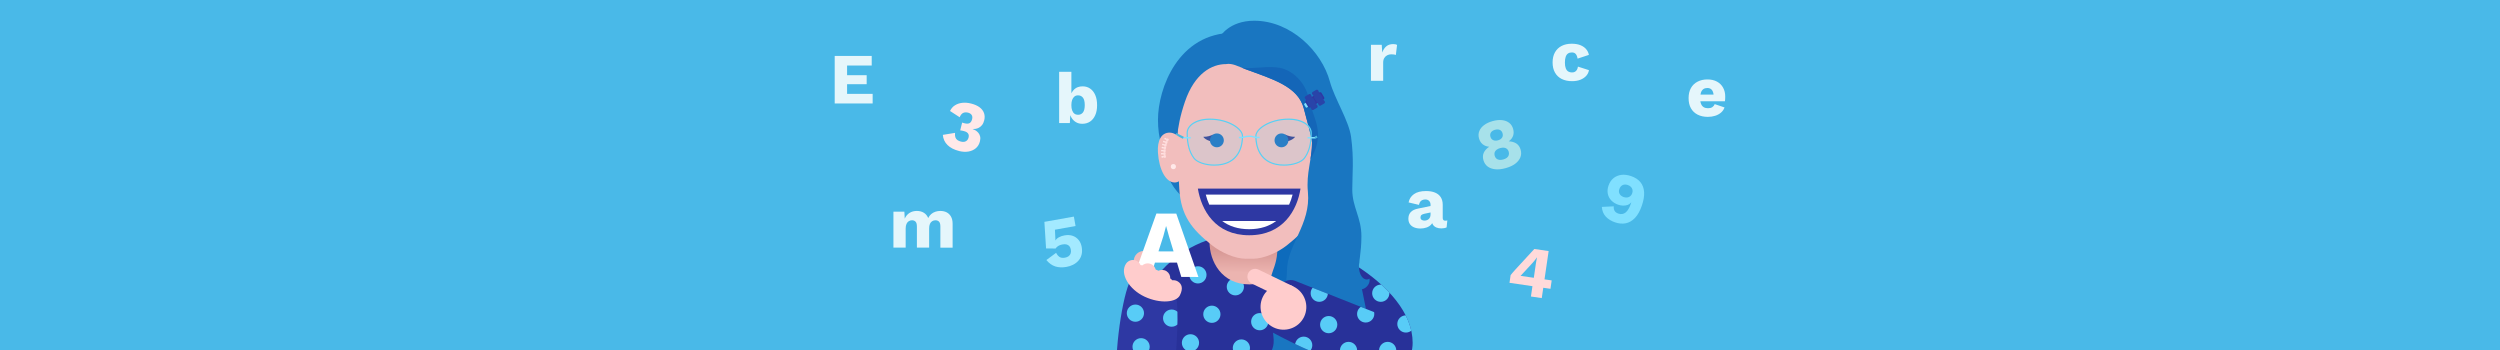 <?xml version="1.0" encoding="UTF-8"?>
<svg xmlns="http://www.w3.org/2000/svg" xmlns:xlink="http://www.w3.org/1999/xlink" viewBox="0 0 250 35">
  <defs>
    <clipPath id="clippath">
      <rect x="107.811" y="1.183" width="34.379" height="33.817" style="fill: none;"/>
    </clipPath>
    <clipPath id="clippath-1">
      <path d="M112.811,37.531h26.125c1.349-.44,2.329-1.618,2.329-3.255,0-5.938-10.068-11.089-15.684-11.089,0,0-12.787,6.018-12.77,14.344Z" style="fill: #283199;"/>
    </clipPath>
    <clipPath id="clippath-2">
      <path d="M124.504,23.33c-7.253.26-11.939,5.988-11.923,14.201l24.752-0c-.016-8.213-4.727-13.972-11.982-14.202l-.847.002Z" style="fill: #283199;"/>
    </clipPath>
    <linearGradient id="linear-gradient" x1="124.901" y1="27.394" x2="124.93" y2="25.101" gradientUnits="userSpaceOnUse">
      <stop offset=".051" stop-color="#ecb4b0"/>
      <stop offset=".837" stop-color="#db9d9a"/>
      <stop offset="1" stop-color="#d89895"/>
    </linearGradient>
    <clipPath id="clippath-3">
      <path d="M113.212,27.775c-.8.908-1.72,6.553-1.558,9.756l5.793-0c.218-3.079.471-6.38.147-7.983-.17-.842-3.717-2.527-4.382-1.773Z" style="fill: #2e38a3;"/>
    </clipPath>
    <clipPath id="clippath-4">
      <path d="M138.313,37.238c-5.209-.648-10.593-3.78-11.08-4s-.436-.83-.289-1.209l1.143-3.5c.13-.335.766-.68,1.394-.456l9.747,3.857c.192.068.937,1.38.839,2.653-.137,1.774-1.754,2.655-1.754,2.655Z" style="fill: #283199;"/>
    </clipPath>
  </defs>
  <g id="Background">
    <rect width="250" height="35" style="fill: #49b9e8;"/>
  </g>
  <g id="Design">
    <g style="clip-path: url(#clippath);">
      <g>
        <circle cx="114.388" cy="26.106" r="1.013" style="fill: #f2bebd;"/>
        <g>
          <path d="M112.811,37.531h26.125c1.349-.44,2.329-1.618,2.329-3.255,0-5.938-10.068-11.089-15.684-11.089,0,0-12.787,6.018-12.77,14.344Z" style="fill: #283199;"/>
          <g style="clip-path: url(#clippath-1);">
            <circle cx="138.077" cy="29.323" r=".861" style="fill: #58ccf7;"/>
            <circle cx="140.591" cy="32.396" r=".861" style="fill: #58ccf7;"/>
          </g>
        </g>
        <g>
          <path d="M122.595,9.73c-1.39,0-4.788,6.261-4.788,7.729s2.507,3.67,2.507,3.67c0,0-3.796-1.675-3.796-5.061,0-2.808-1.646-10.485,6.853-10.773l-.775,4.435Z" style="fill: #1976c1;"/>
          <g>
            <g>
              <path d="M124.504,23.33c-7.253.26-11.939,5.988-11.923,14.201l24.752-0c-.016-8.213-4.727-13.972-11.982-14.202l-.847.002Z" style="fill: #283199;"/>
              <g style="clip-path: url(#clippath-2);">
                <circle cx="123.536" cy="28.677" r=".861" style="fill: #58ccf7;"/>
                <circle cx="125.973" cy="32.169" r=".861" style="fill: #58ccf7;"/>
                <circle cx="119.792" cy="27.486" r=".861" style="fill: #58ccf7;"/>
                <circle cx="121.187" cy="31.426" r=".861" style="fill: #58ccf7;"/>
                <circle cx="119.047" cy="34.283" r=".861" style="fill: #58ccf7;"/>
                <circle cx="124.139" cy="34.801" r=".861" style="fill: #58ccf7;"/>
                <circle cx="113.818" cy="33.207" r=".861" style="fill: #58ccf7;"/>
                <circle cx="130.465" cy="35.807" r=".861" style="fill: #58ccf7;"/>
                <circle cx="131.373" cy="32.377" r=".861" style="fill: #58ccf7;"/>
                <circle cx="133.809" cy="28.813" r=".861" style="fill: #58ccf7;"/>
                <circle cx="136.465" cy="33.738" r=".861" style="fill: #58ccf7;"/>
              </g>
            </g>
            <path d="M128.931,24.203c0,1.908-1.217,4.236-3.989,4.236s-3.989-2.305-3.989-4.236c0-2.034,1.786-2.457,3.989-2.457s3.989.423,3.989,2.457Z" style="fill: url(#linear-gradient);"/>
            <path d="M127.635,23.271c.457,3.453-.703,3.537-.703,5.705,0,1.936.968,3.737,1.627,4.127,2.427-1.158,4.675-5.083,4.675-7.405,0-3.672-1.497-8.239-1.497-8.239,0,0-4.449,3.188-4.101,5.813Z" style="fill: #0d6bbc;"/>
            <path d="M132.142,11.568c0-4.202-3.466-7.184-7.209-7.184-3.743,0-7.209,2.981-7.209,7.184,0,.278.004,4.181.207,7.347.17,2.646,1.22,3.99,3.253,5.602.975.773,2.35,1.358,3.392,1.358h.734c1.04,0,2.444-.601,3.373-1.338,2.025-1.606,3.037-2.903,3.272-5.622.289-3.331.186-7.075.186-7.347Z" style="fill: #f2bebd;"/>
            <g>
              <path d="M130.051,18.857c-.334,2.154-1.732,4.668-5.133,4.668-3.401,0-4.778-2.513-5.133-4.668h10.266Z" style="fill: #2e38a3;"/>
              <g>
                <path d="M128.91,20.464h-7.984c-.147-.319-.262-.655-.349-1.002h8.682c-.086.347-.202.684-.349,1.002" style="fill: #fff;"/>
                <path d="M127.615,22.103c-.679.507-1.566.817-2.697.817-1.131,0-2.018-.31-2.697-.817h5.394Z" style="fill: #fff;"/>
              </g>
            </g>
            <path d="M129.508,13.681s-.219.417-1.207.54l.2-.766c.353.14.574.227,1.007.226Z" style="fill: #2c2e85;"/>
            <path d="M120.327,13.681s.219.417,1.207.54l-.2-.766c-.353.14-.574.227-1.007.226Z" style="fill: #2c2e85;"/>
            <g>
              <path d="M120.996,14.036c0,.383.311.693.693.693.383,0,.693-.311.693-.693s-.31-.693-.693-.693c-.383,0-.693.311-.693.693" style="fill: #1466b8;"/>
              <path d="M127.453,14.036c0,.383.31.693.693.693.383,0,.693-.311.693-.693s-.311-.693-.693-.693c-.383,0-.693.311-.693.693" style="fill: #1466b8;"/>
            </g>
            <path d="M122.595,6.41c-1.39,0-3.122.899-4.097,3.75-.975,2.851-.831,4.526-.831,5.994s.137,1.234.137,1.234c0,0-2.007-1.629-2.007-5.407,0-3.122,2.019-8.705,7.574-8.705l-.775,3.133Z" style="fill: #1976c1;"/>
          </g>
          <path d="M135.967,25.912c-.316,1.613.475,2.289.978,1.952.158.697-.804,1.502-1.524.836l.547-2.789Z" style="fill: #1976c1;"/>
          <path d="M135.849,27.23c0-.977.292-1.915.292-3.609,0-1.869-.914-2.906-.914-4.665,0-1.441.184-3.033-.12-5.266-.222-1.63-1.661-3.843-2.117-5.529-.828-3.057-3.93-6.089-7.567-6.089-2.525,0-3.417,1.594-3.417,1.594l.589,2.744c.642-.121,1.227.239,1.958.51,2.682.993,5.274,1.708,5.839,3.967.214.855.811,2.915.811,3.36,0,1.755-.599,2.997-.411,4.966.309,3.235-2.097,5.254-2.097,7.901,0,2.45-1.44,2.978-1.486,4.783-.022.863.133,1.392.161,2.099.038.953-.429,1.187-.429,2.135,0,1.308.657,1.661,1.407,1.789-.553-1.303.048-1.915.809-1.915.532,0,.75.572.503,1.026,1.47-.039,2.174-1.2,2.561-2.128.24.657.11,1.33-.244,1.649,1.451.253,2.868-.627,3.116-2.086.282-1.652,1.475-2.049,1.475-3.718" style="fill: #1976c1;"/>
          <path d="M131.801,13.352c-.049-1.224-.626-2.119-.91-3.471-.366-1.738-1.717-2.872-2.904-3.096-1.229-.233-2.555.132-3.801-.011v0c.119.049.241.099.367.146,2.682.993,5.274,1.708,5.838,3.967.214.855.811,2.915.811,3.36,0,.599-.07,1.138-.155,1.667 0-0.0.81-1.146.753-2.562Z" style="fill: #1466b8;"/>
        </g>
        <path d="M117.629,21.36l-1.991-.004-2.263,6.326,1.672.004.449-1.428,2.204.005.43,1.43,1.711.004-2.213-6.336ZM115.848,25.136l.488-1.524.264-.987.019 0.0.277.998.459,1.517-1.508-.004Z" style="fill: #fff;"/>
        <g>
          <path d="M113.212,27.775c-.8.908-1.72,6.553-1.558,9.756l5.793-0c.218-3.079.471-6.38.147-7.983-.17-.842-3.717-2.527-4.382-1.773Z" style="fill: #2e38a3;"/>
          <g style="clip-path: url(#clippath-3);">
            <circle cx="114.11" cy="34.676" r=".861" style="fill: #58ccf7;"/>
            <circle cx="117.164" cy="31.812" r=".861" style="fill: #58ccf7;"/>
            <circle cx="113.541" cy="31.316" r=".861" style="fill: #58ccf7;"/>
          </g>
        </g>
        <path d="M115.714,27.012c.044.021.086.043.129.064.253-.123.562-.117.815.048.249.163.377.437.367.713.075.063.146.127.213.192.189-.025.387.012.56.124.378.247.542.669.193,1.375-.359.727-1.978.864-3.536.136-1.558-.728-2.514-2.301-1.852-3.296.25-.377.761-.481,1.141-.233.144.094.248.224.308.371.061.008.123.018.185.03.272-.231.673-.27.987-.065.177.116.291.288.34.476.05.022.1.042.15.066Z" style="fill: #fcc;"/>
        <g>
          <path d="M138.313,37.238c-5.209-.648-10.593-3.78-11.08-4s-.436-.83-.289-1.209l1.143-3.5c.13-.335.766-.68,1.394-.456l9.747,3.857c.192.068.937,1.38.839,2.653-.137,1.774-1.754,2.655-1.754,2.655Z" style="fill: #283199;"/>
          <g style="clip-path: url(#clippath-4);">
            <circle cx="131.926" cy="29.323" r=".861" style="fill: #58ccf7;"/>
            <circle cx="132.869" cy="32.463" r=".861" style="fill: #58ccf7;"/>
            <circle cx="130.369" cy="34.523" r=".861" style="fill: #58ccf7;"/>
            <circle cx="134.854" cy="35.046" r=".861" style="fill: #58ccf7;"/>
            <circle cx="136.569" cy="31.392" r=".861" style="fill: #58ccf7;"/>
            <circle cx="138.768" cy="35.046" r=".861" style="fill: #58ccf7;"/>
          </g>
        </g>
        <path d="M130.408,31.69c-.547,1.131-1.914,1.601-3.054,1.05-1.14-.551-1.621-1.915-1.074-3.046.547-1.131,1.914-1.601,3.054-1.05,1.14.551,1.621,1.915,1.074,3.046Z" style="fill: #fcc;"/>
        <path d="M129.334,28.644s-3.302-1.596-3.475-1.68c-.389-.188-.855-.028-1.041.358-.186.386-.023.85.366,1.038l3.475,1.68.675-1.396Z" style="fill: #fcc;"/>
        <g>
          <path d="M130.463,9.958h1.522v.461h-1.522c-.043,0-.078-.035-.078-.078v-.304c0-.043.035-.078.078-.078Z" transform="translate(13.3 68.639) rotate(-30.814)" style="fill: #80e0ff;"/>
          <rect x="130.548" y="9.577" width="1.867" height=".821" rx=".157" ry=".157" transform="translate(13.444 68.762) rotate(-30.814)" style="fill: #2e38a3;"/>
          <g>
            <g>
              <g>
                <path d="M130.853,10.158s-.151.005-.361-.312c-.049-.073-.026-.174.05-.219l.345-.205c.076-.045.175-.018.216.06.177.334.103.466.103.466l-.352.21Z" style="fill: #2944a9;"/>
                <path d="M131.384,10.25s.151-.005.361.312c.049.073.026.174-.05.219l-.345.205c-.076.045-.175.018-.216-.06-.177-.334-.103-.466-.103-.466l.352-.21Z" style="fill: #2944a9;"/>
              </g>
              <rect x="130.793" y="9.835" width=".651" height=".739" rx=".129" ry=".129" transform="translate(72.716 -107.632) rotate(59.186)" style="fill: #2944a9;"/>
            </g>
            <g>
              <g>
                <path d="M131.578,9.726s-.151.005-.361-.312c-.049-.073-.026-.174.05-.219l.345-.205c.076-.045.175-.018.216.06.177.334.103.466.103.466l-.352.21Z" style="fill: #2944a9;"/>
                <path d="M132.109,9.818s.151-.005.361.312c.049.073.026.174-.05.219l-.345.205c-.076.045-.175.018-.216-.06-.177-.334-.103-.466-.103-.466l.352-.21Z" style="fill: #2944a9;"/>
              </g>
              <rect x="131.518" y="9.402" width=".651" height=".739" rx=".129" ry=".129" transform="translate(72.698 -108.465) rotate(59.186)" style="fill: #2944a9;"/>
            </g>
          </g>
        </g>
      </g>
      <g>
        <g style="opacity: .2;">
          <path d="M131.175,13.299c0-.771-.897-1.44-2.309-1.44-1.975,0-3.338,1.022-3.338,1.738,0,1.373.609,2.971,2.879,2.971.904,0,1.763-.292,2.08-.721.365-.493.687-1.23.687-2.548Z" style="fill: #80e0ff;"/>
          <path d="M118.66,13.299c0-.771.897-1.44,2.309-1.44,1.975,0,3.338,1.022,3.338,1.738,0,1.373-.609,2.971-2.879,2.971-.904,0-1.763-.292-2.08-.721-.365-.493-.687-1.23-.687-2.548Z" style="fill: #80e0ff;"/>
        </g>
        <g>
          <path d="M128.867,11.976c1.25,0,2.192.569,2.192,1.323,0,1.079-.211,1.867-.664,2.479-.294.397-1.111.674-1.987.674-2.494,0-2.763-1.997-2.763-2.855,0-.653,1.353-1.621,3.222-1.621M128.867,11.859c-1.975,0-3.338,1.022-3.338,1.738,0,1.372.609,2.971,2.879,2.971.904,0,1.763-.292,2.081-.721.365-.493.687-1.23.687-2.548,0-.771-.897-1.44-2.309-1.44h0Z" style="fill: #58d0f4;"/>
          <path d="M120.969,11.976c1.869,0,3.222.969,3.222,1.621,0,.858-.269,2.855-2.763,2.855-.876,0-1.693-.277-1.987-.674-.453-.612-.664-1.4-.664-2.479,0-.755.943-1.323,2.192-1.323M120.969,11.859c-1.412,0-2.309.669-2.309,1.44,0,1.318.322,2.055.687,2.548.318.429,1.177.721,2.081.721,2.27,0,2.879-1.599,2.879-2.971,0-.716-1.363-1.738-3.338-1.738h0Z" style="fill: #58d0f4;"/>
        </g>
        <line x1="130.758" y1="13.776" x2="131.553" y2="13.776" style="fill: none; stroke: #80e0ff; stroke-miterlimit: 10; stroke-width: .147px;"/>
        <line x1="131.502" y1="13.776" x2="131.706" y2="13.651" style="fill: none; stroke: #49b9e0; stroke-miterlimit: 10; stroke-width: .221px;"/>
        <line x1="119.077" y1="13.776" x2="118.282" y2="13.776" style="fill: none; stroke: #80e0ff; stroke-miterlimit: 10; stroke-width: .147px;"/>
        <line x1="118.333" y1="13.776" x2="117.581" y2="13.404" style="fill: none; stroke: #49b9e0; stroke-miterlimit: 10; stroke-width: .221px;"/>
        <path d="M123.886,13.75c.635.022.574-.129,1.039-.129s.408.146,1.039.129" style="fill: none; stroke: #80e0ff; stroke-miterlimit: 10; stroke-width: .147px;"/>
      </g>
      <g>
        <path d="M118.711,15.928c0,1.32-.489,2.321-1.246,2.321-.87,0-1.566-1.265-1.673-3.014-.071-1.167.331-1.974,1.167-1.974.886,0,1.752,1.194,1.752,2.667Z" style="fill: #f2bebd;"/>
        <circle cx="117.337" cy="16.66" r=".258" style="fill: #ffe9e9;"/>
        <g>
          <g>
            <path d="M116.467,13.912c.018-.036.036-.071.056-.107,0,0,.084.036.143.057.031.011.081-.035.128-.004.044.029.054.035.054.035.034.022.048.054.026.09-.023.038-.043.078-.063.119-.019.04-.053.047-.09.03,0,0-.011-.005-.059-.026-.053-.023-.041-.089-.068-.109-.057-.044-.128-.086-.128-.086Z" style="fill: #fdd;"/>
            <path d="M116.538,13.928l.039-.074c.008-.014.004-.032-.009-.039l-.05-.029c-.013-.008-.031-.002-.039.013l-.041.078c-.008.015-.003.033.011.039l.052.025c.014.007.03 0.0.038-.014Z" style="fill: #ffe9e9;"/>
          </g>
          <g>
            <path d="M116.346,14.204c.013-.037.026-.074.041-.11,0,0,.088.024.15.037.033.006.074-.047.126-.023.048.021.059.026.059.026.037.017.055.046.038.088-.018.043-.033.087-.048.131-.014.043-.048.054-.087.042,0,0-.011-.003-.062-.019-.055-.017-.052-.084-.08-.101-.062-.036-.138-.07-.138-.07Z" style="fill: #fdd;"/>
            <path d="M116.419,14.212l.028-.077c.006-.015-.001-.031-.015-.037l-.054-.021c-.014-.006-.03.002-.037.018l-.03.08c-.005.016.002.032.016.037l.055.019c.014.005.03-.003.035-.018Z" style="fill: #ffe9e9;"/>
          </g>
          <g>
            <path d="M116.259,14.504l.029-.113s.09.015.153.021c.034.003.068-.055.123-.037.05.016.062.019.062.019.039.012.06.04.047.084-.013.045-.025.091-.036.137-.01.045-.043.059-.082.051,0,0-.011-.002-.063-.013-.056-.011-.059-.078-.09-.093-.065-.03-.144-.056-.144-.056Z" style="fill: #fdd;"/>
            <path d="M116.332,14.505l.02-.079c.004-.015-.004-.031-.019-.035l-.056-.016c-.015-.004-.03.005-.034.021l-.021.082c-.004.016.005.032.02.035l.056.013c.015.003.03-.006.033-.021Z" style="fill: #ffe9e9;"/>
          </g>
          <g>
            <path d="M116.2,14.809l.019-.114s.091.007.154.007c.034-0.0.063-.061.119-.049.052.011.063.013.063.013.04.008.064.035.055.08-.009.047-.016.094-.023.141-.006.045-.037.063-.078.058,0,0-.012-.001-.064-.008-.057-.007-.066-.073-.097-.084-.068-.024-.148-.043-.148-.043Z" style="fill: #fdd;"/>
            <path d="M116.273,14.803l.013-.08c.003-.015-.007-.03-.022-.033l-.057-.01c-.015-.003-.029.008-.032.024l-.014.083c-.002.016.008.031.023.033l.057.008c.015.002.029-.009.031-.024Z" style="fill: #ffe9e9;"/>
          </g>
          <g>
            <path d="M116.169,15.118l.009-.116s.091-.001.154-.007c.034-.003.058-.066.114-.059.052.006.064.008.064.008.04.005.067.029.062.074-.004.047-.008.094-.01.141-.002.045-.031.065-.072.064,0,0-.012-0-.064-.002-.058-.001-.072-.066-.105-.075-.07-.018-.151-.029-.151-.029Z" style="fill: #fdd;"/>
            <path d="M116.24,15.106l.006-.081c.001-.016-.01-.03-.025-.031l-.057-.005c-.015-.001-.028.011-.03.027l-.006.084c-.001.016.01.03.026.031l.058.003c.015.001.028-.011.029-.027Z" style="fill: #ffe9e9;"/>
          </g>
          <g>
            <path d="M116.167,15.432c-.002-.039-.003-.079-.003-.118,0,0,.091-.011.153-.022.032-.006.051-.071.108-.07.053.001.064.002.064.002.041.001.069.023.069.068 0.0.047.001.093.004.14.003.044-.024.067-.064.071,0,0-.012.001-.064.006-.057.005-.08-.058-.112-.063-.071-.01-.154-.013-.154-.013Z" style="fill: #fdd;"/>
            <path d="M116.237,15.412l-.002-.082c-0-.016-.012-.029-.028-.029l-.058 0c-.015 0-.027.013-.027.03l.002.086c.001.017.014.029.029.029l.058-.003c.015-.001.027-.014.026-.03Z" style="fill: #ffe9e9;"/>
          </g>
          <g>
            <path d="M116.204,15.749c-.008-.04-.014-.079-.019-.119,0,0,.088-.022.149-.041.032-.01.042-.077.1-.082.053-.005.064-.006.064-.006.04-.003.071.014.076.058.006.045.012.09.022.133.009.041-.014.067-.054.077,0,0-.011.003-.062.016-.055.015-.087-.044-.12-.045-.072 0-.154.008-.154.008Z" style="fill: #fdd;"/>
            <path d="M116.271,15.719l-.013-.082c-.002-.016-.016-.027-.031-.025l-.057.007c-.015.002-.025.017-.023.034l.014.087c.003.017.018.028.033.025l.057-.011c.015-.003.024-.018.021-.034Z" style="fill: #ffe9e9;"/>
          </g>
        </g>
      </g>
    </g>
  </g>
  <g id="Design_top" data-name="Design top">
    <path d="M83.47,10.347v-4.752h3.701v.958h-2.463v.965h1.959v.9h-1.959v.972h2.557v.958h-3.795Z" style="fill: #e5f6fb;"/>
    <path d="M89.343,24.765v-3.6h1.094l.036.699c.115-.254.277-.447.486-.576.209-.13.45-.194.724-.194.269,0,.501.06.698.18.197.12.343.298.439.533.076-.159.176-.291.299-.396.122-.106.263-.185.421-.238s.321-.079.489-.079c.24,0,.451.047.634.14.183.094.328.235.436.425.108.19.162.426.162.709v2.397h-1.224v-2.117c0-.23-.045-.391-.134-.482s-.207-.137-.356-.137c-.119,0-.229.03-.327.09s-.174.15-.227.27-.079.271-.079.454v1.922h-1.225v-2.117c0-.23-.045-.391-.137-.482-.091-.091-.209-.137-.353-.137-.11,0-.215.029-.313.086s-.176.147-.233.27c-.058.122-.087.282-.087.479v1.901h-1.224Z" style="fill: #e5f6fb;"/>
    <path d="M108.224,12.379c-.234,0-.442-.053-.622-.158-.181-.105-.328-.251-.443-.436s-.189-.395-.223-.63l.115-.151-.065,1.303h-1.072v-5.126h1.224v2.657l-.115-.173c.067-.297.204-.543.41-.738.207-.194.485-.292.836-.292.278,0,.526.074.745.223.218.149.389.364.511.645.123.281.184.62.184,1.019,0,.389-.062.723-.187,1.001-.125.278-.298.491-.519.637s-.48.219-.778.219ZM107.799,11.479c.212,0,.377-.078.497-.234.12-.156.18-.402.18-.738s-.06-.582-.18-.738c-.12-.156-.285-.234-.497-.234-.139,0-.258.04-.356.119-.098.079-.174.191-.227.335s-.079.319-.079.525c0,.207.026.382.079.526s.13.253.23.328c.101.074.219.111.353.111Z" style="fill: #e5f6fb;"/>
    <path d="M137.094,8.08v-3.6h1.08l.05.778c.092-.269.228-.478.407-.626s.409-.223.688-.223c.091,0,.169.007.234.021.064.014.116.034.154.058l-.122,1.008c-.048-.019-.109-.035-.184-.047-.075-.012-.165-.018-.271-.018-.144,0-.278.031-.403.093-.125.062-.224.155-.299.277-.074.123-.111.277-.111.464v1.814h-1.224Z" style="fill: #e5f6fb;"/>
    <path d="M143.056,20.494c0-.168-.047-.301-.141-.4-.094-.098-.22-.147-.378-.147s-.294.04-.407.119c-.112.079-.19.22-.233.421l-1.037-.245c.067-.346.245-.622.533-.828s.693-.31,1.217-.31c.35,0,.648.051.896.155.247.103.437.257.568.46.132.204.198.455.198.752v1.318c0,.187.084.281.252.281.086,0,.155-.01.209-.029l-.072.698c-.145.067-.319.101-.525.101-.188,0-.354-.03-.497-.09-.145-.06-.257-.151-.339-.273-.081-.123-.122-.277-.122-.464v-.043l.137-.05c0,.207-.061.379-.184.519-.122.139-.28.242-.475.31-.195.067-.397.101-.608.101-.245,0-.459-.038-.642-.115-.182-.077-.322-.188-.421-.335s-.147-.328-.147-.543c0-.259.078-.474.234-.645.155-.17.401-.289.737-.356l1.361-.281-.008.648-.69.144c-.145.029-.251.071-.321.126-.069.055-.104.138-.104.249,0,.105.038.185.115.237.076.053.168.079.273.079.081,0,.159-.012.233-.036s.141-.062.198-.112.104-.114.137-.191c.033-.077.051-.168.051-.273v-.95Z" style="fill: #e5f6fb;"/>
    <path d="M157.154,4.372c.365,0,.668.051.911.155.242.103.432.24.568.41s.222.354.256.551l-1.131.375c-.033-.206-.095-.361-.184-.464s-.217-.155-.385-.155c-.153,0-.282.035-.385.104-.104.069-.182.18-.234.331s-.079.345-.079.58c0,.235.028.426.086.572.058.146.14.252.245.317s.23.097.374.097c.12,0,.22-.022.299-.068.079-.045.146-.111.198-.198s.087-.192.101-.317l1.102.353c-.033.211-.123.4-.27.565s-.34.296-.58.393c-.24.096-.521.144-.842.144-.394,0-.737-.073-1.03-.219-.292-.146-.518-.36-.677-.641-.158-.281-.237-.618-.237-1.011s.079-.731.237-1.012c.159-.281.381-.495.666-.641.286-.146.616-.219.99-.219Z" style="fill: #e5f6fb;"/>
    <path d="M170.788,11.687c-.394,0-.735-.074-1.025-.223-.291-.148-.514-.361-.67-.637-.156-.276-.234-.613-.234-1.011s.078-.736.234-1.012.377-.488.662-.637c.286-.149.613-.223.983-.223.379,0,.7.073.965.219.264.146.467.348.608.605s.212.551.212.882c0,.091-.002.179-.007.263s-.013.155-.021.212h-2.852v-.663h2.318l-.59.23c0-.288-.052-.509-.155-.663-.104-.153-.263-.23-.479-.23-.154,0-.285.036-.393.108-.108.072-.189.184-.245.334-.055.151-.083.347-.083.587,0,.24.031.432.094.576s.151.25.267.317c.115.067.255.101.418.101.182,0,.327-.036.436-.108.107-.072.188-.173.241-.303l.979.332c-.066.202-.184.373-.349.515-.166.142-.361.249-.587.32-.226.072-.468.108-.728.108Z" style="fill: #e5f6fb;"/>
    <path d="M95.914,15.102c-.494-.123-.881-.322-1.161-.596-.281-.275-.437-.614-.47-1.019l1.222-.2c-.018.174-.009.318.029.434.038.116.105.209.201.28.096.071.217.124.362.16.13.032.246.038.348.016.102-.021.189-.068.261-.139s.123-.165.152-.281c.03-.121.03-.225-.001-.312-.03-.086-.087-.157-.169-.213-.083-.055-.189-.099-.32-.131-.061-.015-.117-.028-.169-.038s-.112-.019-.179-.026l.195-.782c.036.014.072.026.109.038.036.012.081.024.132.036.219.055.388.048.505-.019.118-.067.202-.198.251-.394.042-.168.025-.308-.048-.42-.073-.112-.196-.19-.369-.233-.181-.045-.343-.034-.482.032-.14.066-.255.21-.345.43l-.965-.626c.115-.244.279-.433.491-.568.212-.135.456-.218.733-.248.277-.03.569-.007.877.07.353.088.639.214.855.377.217.163.364.355.443.578.078.222.085.462.022.717-.05.2-.123.36-.22.48-.096.119-.203.209-.319.269-.117.06-.229.098-.336.113-.108.015-.196.019-.263.013l-.005.021c.083.021.175.061.274.12.099.059.19.138.275.236.084.098.144.218.181.361.036.142.031.307-.015.493-.072.289-.21.519-.413.691-.204.172-.45.283-.739.332-.29.049-.6.032-.931-.05Z" style="fill: #ffe9e9;"/>
    <path d="M106.634,26.692c-.407.072-.775.057-1.103-.048-.328-.105-.626-.318-.893-.641l.975-.722c.087.179.197.316.333.409.137.093.32.119.551.077.146-.026.267-.074.362-.145.095-.07.163-.161.203-.274.042-.112.048-.241.022-.388-.025-.142-.073-.255-.144-.34-.072-.085-.163-.143-.276-.174-.114-.031-.248-.033-.404-.005-.113.02-.213.049-.299.086-.086.038-.162.083-.228.136-.067.054-.125.117-.175.188l-.952-.006-.167-2.661,2.949-.525.168.943-2.063.368.047.957-.001.117.007-.001c.076-.126.193-.232.353-.319s.344-.149.552-.186c.307-.055.58-.04.819.044s.437.222.593.414c.156.191.258.424.307.698.051.288.048.546-.012.774-.06.228-.163.425-.311.593-.149.168-.327.304-.534.41-.208.106-.435.18-.68.223Z" style="fill: #a3eaff;"/>
    <path d="M149.259,12.111c.346-.096.661-.129.944-.098.282.031.521.121.714.269.192.148.325.352.397.611.068.245.066.472-.004.681-.072.209-.212.392-.423.551l.002.007c.303.015.555.091.758.226.202.136.341.342.419.62.075.268.064.521-.032.76-.095.238-.267.45-.514.636s-.564.332-.953.44c-.384.107-.73.145-1.038.113s-.564-.125-.769-.279c-.204-.155-.344-.367-.419-.635-.077-.278-.064-.526.039-.747.103-.22.281-.416.533-.585l-.002-.007c-.256-.024-.471-.107-.645-.25-.175-.143-.296-.337-.364-.583-.072-.259-.063-.502.026-.728s.247-.426.476-.6c.229-.173.514-.307.856-.402ZM150.332,15.945c.148-.041.268-.098.36-.171.091-.073.153-.161.184-.264s.031-.213-.001-.329c-.033-.12-.09-.215-.17-.285s-.178-.112-.297-.127c-.118-.014-.252-.001-.399.04-.139.039-.256.095-.353.169-.096.074-.161.162-.192.263-.032.101-.031.212.002.332.032.116.089.209.169.282.079.073.178.116.298.13.119.015.252.001.399-.04ZM149.5,12.978c-.185.052-.319.139-.402.261-.083.123-.102.268-.056.434.045.162.136.275.274.339.137.064.298.07.484.019s.319-.138.402-.261c.083-.123.101-.267.055-.434s-.136-.281-.271-.343c-.134-.062-.296-.067-.485-.015Z" style="fill: #a7e1ea;"/>
    <path d="M153.092,29.65l.151-1.033-2.294-.335.113-.77c.054-.07.123-.154.208-.253.085-.099.185-.213.302-.341l1.86-2.02,1.432.209-.414,2.828.719.105-.123.841-.719-.105-.151,1.033-1.083-.158ZM152.055,27.585l1.326.194.208-1.425c.014-.095.03-.193.05-.295s.04-.204.06-.308l-.014-.002c-.062.093-.133.188-.213.286s-.154.185-.224.262l-1.012,1.097c-.029.034-.058.067-.086.096-.029.03-.06.061-.095.095Z" style="fill: #ffdada;"/>
    <path d="M163.095,17.603c.413.141.73.347.95.617.219.27.341.599.366.989.024.389-.05.835-.222,1.339-.186.545-.418.962-.697,1.25-.278.288-.586.465-.922.53-.337.065-.69.034-1.058-.091-.391-.133-.703-.327-.938-.582s-.364-.577-.39-.966l1.192-.057c-.018.171.009.32.08.446.071.125.197.22.379.281.141.048.273.061.397.04s.238-.075.341-.161.197-.203.282-.349c.086-.146.163-.321.233-.525l.017-.051.02-.058-.02-.007c-.096.119-.217.203-.359.251-.143.048-.295.068-.455.061-.16-.007-.317-.036-.471-.089-.282-.096-.514-.24-.694-.431s-.296-.413-.347-.666c-.05-.253-.028-.52.068-.802.11-.322.276-.574.498-.754.221-.181.482-.291.782-.331.3-.039.623-0.0.968.117ZM162.788,18.503c-.195-.067-.369-.065-.523.004-.153.07-.264.204-.332.404-.062.182-.051.344.032.487s.22.246.411.311c.123.042.241.055.356.038.114-.017.214-.06.299-.13s.148-.166.19-.289c.043-.127.053-.244.029-.351s-.077-.203-.157-.286c-.081-.083-.182-.146-.305-.188Z" style="fill: #80e0ff;"/>
  </g>
</svg>